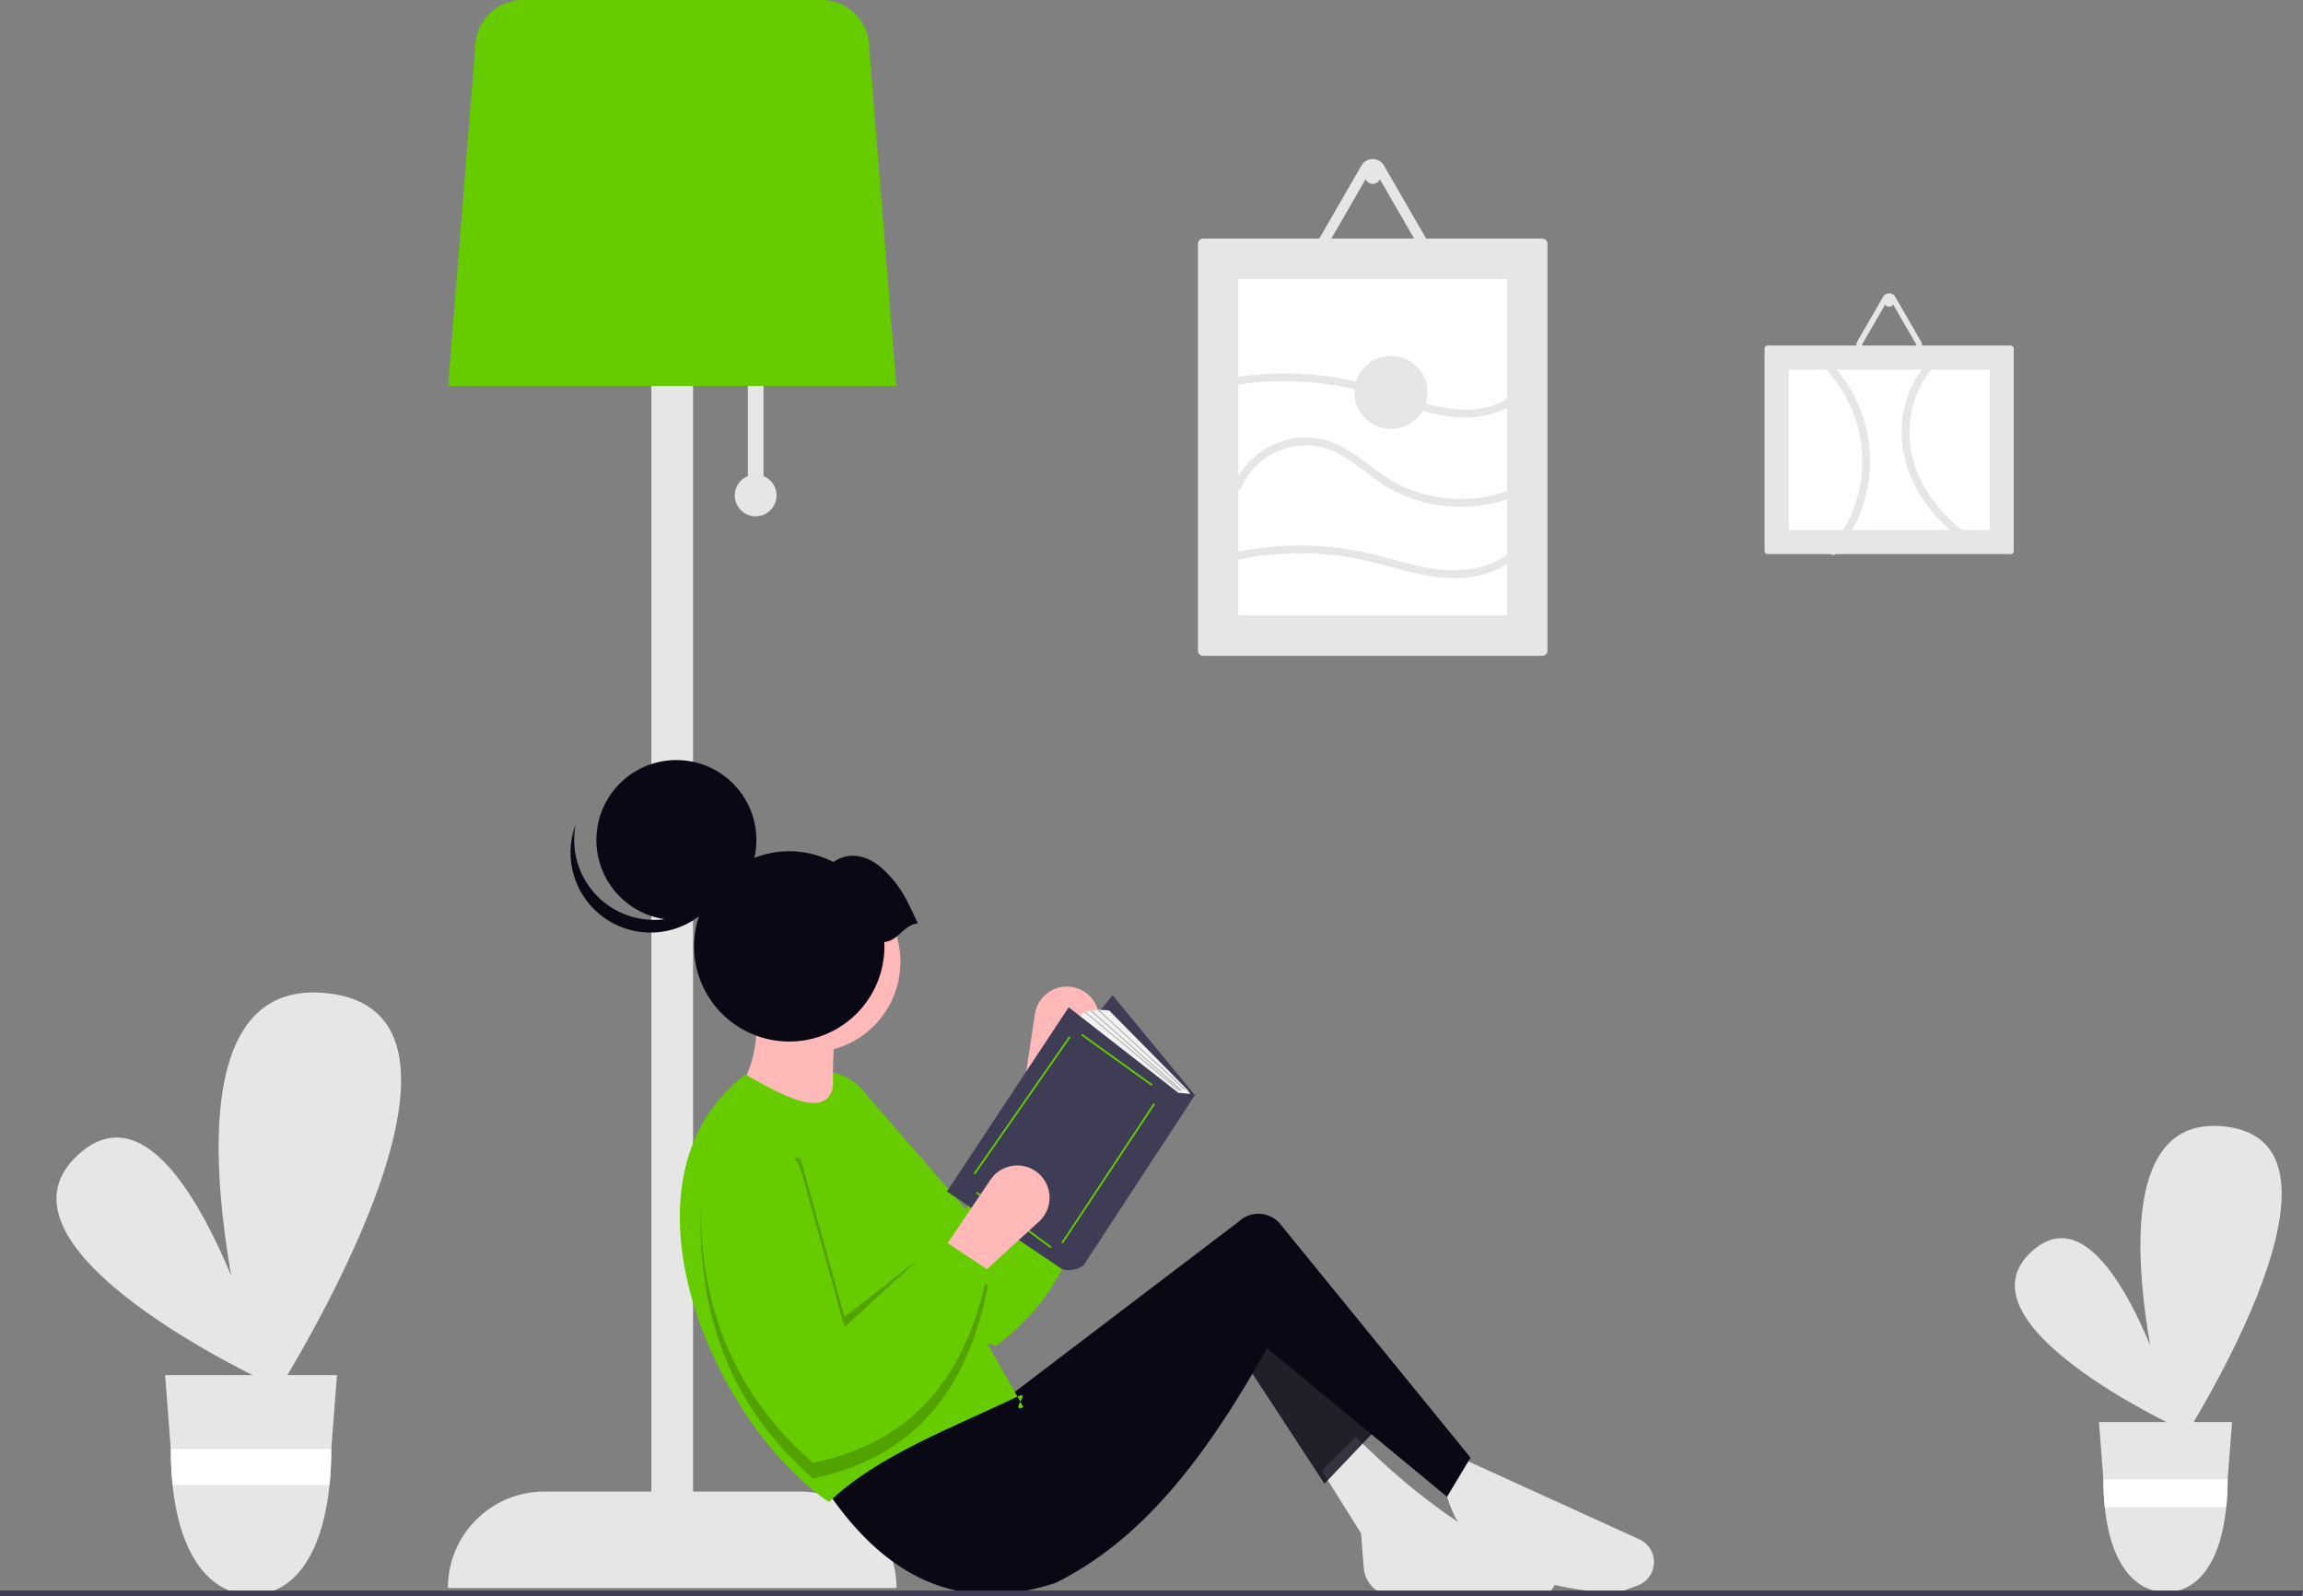 <svg xmlns="http://www.w3.org/2000/svg" width="924.828" height="641.181" viewBox="0 0 924.828 641.181" xmlns:xlink="http://www.w3.org/1999/xlink" role="img" artist="Katerina Limpitsouni" source="https://undraw.co/">
  <rect x="0" y="0" width="924.828" height="641.181" fill="#808080" stroke="none"/>
  <g id="Group_38" data-name="Group 38" transform="translate(-518.523 -233.926)">
    <path id="Path_568-2562" data-name="Path 568" d="M265.274,678.706S147.642,624.554,188.966,587,265.274,678.706,265.274,678.706Z" transform="translate(361.027 110.69)" fill="#e6e6e6"/>
    <path id="Path_569-2563" data-name="Path 569" d="M260.278,693.981S206.21,516.33,285.827,524.826,260.278,693.981,260.278,693.981Z" transform="translate(363.975 108.052)" fill="#e6e6e6"/>
    <path id="Path_570-2564" data-name="Path 570" d="M221.829,671.266l2.269,29.717.036.513a136.548,136.548,0,0,0,.7,13.9c3.08,30.311,16.317,44.125,31.788,44.125s28.132-13.814,31.212-44.126a136.537,136.537,0,0,0,.7-13.9l.018-.414.009-.1,2.278-29.717Z" transform="translate(363.003 115.011)" fill="#e6e6e6"/>
    <path id="Path_571-2565" data-name="Path 571" d="M288.464,699.637l-.009.1-.018.414a136.555,136.555,0,0,1-.7,13.9h-63a136.529,136.529,0,0,1-.7-13.9l-.036-.513Z" transform="translate(363.105 116.357)" fill="#fff"/>
    <path id="Path_572-2566" data-name="Path 572" d="M996.892,695.05s-91.073-41.926-59.079-71S996.892,695.05,996.892,695.05Z" transform="translate(396.638 112.52)" fill="#e6e6e6"/>
    <path id="Path_573-2567" data-name="Path 573" d="M993.024,706.875s-41.861-137.54,19.781-130.962S993.024,706.875,993.024,706.875Z" transform="translate(398.921 110.478)" fill="#e6e6e6"/>
    <path id="Path_574-2568" data-name="Path 574" d="M963.256,689.289l1.757,23.008.028.4a105.7,105.7,0,0,0,.544,10.758c2.384,23.468,12.633,34.163,24.611,34.163s21.781-10.7,24.165-34.163a105.684,105.684,0,0,0,.544-10.758l.014-.321.007-.077,1.764-23.008Z" transform="translate(398.167 115.866)" fill="#e6e6e6"/>
    <path id="Path_575-2569" data-name="Path 575" d="M1014.846,711.255l-.007.077-.014.321a105.684,105.684,0,0,1-.544,10.758H965.505a105.683,105.683,0,0,1-.544-10.758l-.028-.4Z" transform="translate(398.247 116.908)" fill="#fff"/>
    <path id="Path_576-2570" data-name="Path 576" d="M451.762,328.343V287.926h-6.285v40.417a8.379,8.379,0,1,0,6.285,0Z" transform="translate(373.361 96.83)" fill="#e6e6e6"/>
    <path id="Path_577-2571" data-name="Path 577" d="M471.643,739.546H428.7V217.926H411.94v521.62H369A38.755,38.755,0,0,0,330.241,778.3H510.4a38.755,38.755,0,0,0-38.755-38.755Z" transform="translate(368.144 93.51)" fill="#e6e6e6"/>
    <path id="Path_578-2572" data-name="Path 578" d="M330.324,298.945H510.307L499.3,161.376a19.061,19.061,0,0,0-18.9-17.45H360.231a19.061,19.061,0,0,0-18.9,17.45Z" transform="translate(368.148 90)" fill="#66cc00"/>
    <path id="Path_579-2573" data-name="Path 579" d="M570.485,522.454h0a12.957,12.957,0,0,0-14.934,10.829l-5.067,33.254,17.241,4.573,12.633-30.984a12.957,12.957,0,0,0-9.872-17.673Z" transform="translate(378.59 107.945)" fill="#ffb9b9"/>
    <path id="Path_580-2574" data-name="Path 580" d="M574.718,564.927c9.568,38.024,5.45,72.8-30.179,100.109-42.734-11.78-71.157-40.2-88.5-81.509a20.618,20.618,0,0,1,11.891-27.33h0a20.607,20.607,0,0,1,22.686,5.847l41.93,48.4,19.67-48.8Z" transform="translate(374.035 109.493)" fill="#66cc00"/>
    <path id="Path_581-2575" data-name="Path 581" d="M781.443,757.4c-39.02-2.073-63.26-15.471-69.13-42.945l6.285-11.522,71.953,32.778a10.064,10.064,0,0,1-.708,18.608Z" transform="translate(386.265 116.513)" fill="#e6e6e6"/>
    <path id="Path_582-2576" data-name="Path 582" d="M753.521,758.054c-20.274-.614-39.771-.423-58.246.827a12.34,12.34,0,0,1-13.142-11.329l-1.109-13.865-15.711-25.138,13.617-13.617c22.883,22.791,47.979,41.934,77.785,53.314a5.375,5.375,0,0,1-3.193,9.807Z" transform="translate(384.036 116.134)" fill="#e6e6e6"/>
    <path id="Path_583-2577" data-name="Path 583" d="M652.447,663.377C626.558,709.7,601.1,740.929,567.6,757.646c-41.2,13.6-71.32-4.418-94.792-41.373L540.9,671.233l9.951,9.951,90.182-68.626a11.515,11.515,0,0,1,16.2.36l76.921,94.451-9.427,15.711Z" transform="translate(374.906 112.077)" fill="#090814"/>
    <path id="Path_584-2578" data-name="Path 584" d="M509.4,572.185l-35.613-54.466,8.379-15.712L529.3,551.236Z" transform="translate(540.995 257.736)" fill="#090814" opacity="0.798"/>
    <path id="Path_585-2579" data-name="Path 585" d="M481.115,577.972l-39.8-13.617a49.433,49.433,0,0,0,7.332-31.423h32.47C479.268,548.914,478.991,564.073,481.115,577.972Z" transform="translate(373.412 108.45)" fill="#ffb9b9"/>
    <path id="Path_586-2580" data-name="Path 586" d="M557.156,689.619c-5.967,2.45,3.448-7.028-2.195-4.329-27.275,13.05-56.131,23.638-75.939,42.421-46.289-31.433-89.193-129.062-33.518-171.778,19,11.121,35.98,19.079,35.613,0Z" transform="translate(372.362 109.541)" fill="#66cc00"/>
    <path id="Path_587-2581" data-name="Path 587" d="M542.538,628.892l-19.377-6.808-38.231,29.852-17.138-61.7c-1.189-4.279-3.115-2.11-5.88.862a20.6,20.6,0,0,0-34.568,14.2C425.3,650.054,438.8,687.915,472.36,716.876c43.895-9.4,62.523-39.055,70.178-77.51l-2.075-1.383Q541.61,633.526,542.538,628.892Z" transform="translate(372.74 110.949)" opacity="0.2"/>
    <path id="Path_589-2582" data-name="Path 589" d="M380.285,441.121l32.593,38.318,48.89-57.7-33.034-40.081Z" transform="translate(536.56 252.028)" fill="#3f3d56"/>
    <path id="Path_590-2583" data-name="Path 590" d="M610.368,566.721l-38.759-31.712c2.2-5.285,12.773-3.524,12.773-3.524l30.34,30.759a16.6,16.6,0,0,1,2.693,3.6h0Z" transform="translate(379.592 108.368)" fill="#f2f2f2"/>
    <path id="Path_591-2584" data-name="Path 591" d="M614.5,564.566l-44.045-34.355-48.89,74L567.6,635.258c4.4,1.762,8.809-1.321,8.809-1.321l44.926-68.71Z" transform="translate(377.219 108.321)" fill="#3f3d56"/>
    <rect id="Rectangle_195" data-name="Rectangle 195" width="0.714" height="34.715" transform="matrix(0.584, -0.812, 0.812, 0.584, 952.756, 649.837)" fill="#66cc00"/>
    <rect id="Rectangle_196" data-name="Rectangle 196" width="67.065" height="0.714" transform="matrix(0.552, -0.834, 0.834, 0.552, 944.741, 733.032)" fill="#66cc00"/>
    <rect id="Rectangle_197" data-name="Rectangle 197" width="0.714" height="37.175" transform="translate(910.468 713.251) rotate(-53.656)" fill="#66cc00"/>
    <rect id="Rectangle_198" data-name="Rectangle 198" width="67.078" height="0.714" transform="translate(909.507 705.278) rotate(-55.162)" fill="#66cc00"/>
    <rect id="Rectangle_199" data-name="Rectangle 199" width="0.44" height="47.306" transform="translate(959.366 639.742) rotate(-47.455)" fill="#b3b3b3"/>
    <rect id="Rectangle_200" data-name="Rectangle 200" width="0.441" height="48.589" transform="translate(956.469 640.022) rotate(-48.561)" fill="#b3b3b3"/>
    <rect id="Rectangle_201" data-name="Rectangle 201" width="0.441" height="49.227" transform="matrix(0.64, -0.768, 0.768, 0.64, 954.197, 640.671)" fill="#b3b3b3"/>
    <path id="Path_592-2585" data-name="Path 592" d="M557.28,593.2h0a12.956,12.956,0,0,0-18.135,3.382l-18.833,27.872,13.617,11.522L558.624,613.4a12.957,12.957,0,0,0-1.344-20.2Z" transform="translate(377.159 111.198)" fill="#ffb9b9"/>
    <path id="Path_593-2586" data-name="Path 593" d="M542.538,633.367c-7.654,38.455-26.283,68.111-70.178,77.51C438.8,681.915,425.3,644.053,427.343,599.3A20.617,20.617,0,0,1,449.8,579.706h0a20.607,20.607,0,0,1,17.99,15.007l17.138,61.7,38.689-35.656Z" transform="translate(372.74 110.664)" fill="#66cc00"/>
    <path id="Path_594-2587" data-name="Path 594" d="M924.415,612.252H0v-2.285H924.828Z" transform="translate(518.523 262.856)" fill="#3f3d56"/>
    <path id="Path_595-2588" data-name="Path 595" d="M619.907,235.433a2.1,2.1,0,0,0-2.095,2.095v163.4a2.1,2.1,0,0,0,2.095,2.095H756.073a2.1,2.1,0,0,0,2.095-2.095v-163.4a2.1,2.1,0,0,0-2.095-2.095Z" transform="translate(381.784 94.34)" fill="#e6e6e6"/>
    <path id="Path_596-2589" data-name="Path 596" d="M633.313,386.051H741.2V250.933H633.313Z" transform="translate(382.519 95.075)" fill="#fff"/>
    <path id="Path_597-2590" data-name="Path 597" d="M836.3,276.433a1.252,1.252,0,0,0-1.251,1.251v81.293a1.252,1.252,0,0,0,1.251,1.251h97.552a1.252,1.252,0,0,0,1.251-1.251V277.684a1.252,1.252,0,0,0-1.251-1.251Z" transform="translate(392.087 96.285)" fill="#e6e6e6"/>
    <path id="Path_598-2591" data-name="Path 598" d="M844.305,285.687V350.1h80.668V285.687Z" transform="translate(392.526 96.724)" fill="#fff"/>
    <path id="Path_599-2592" data-name="Path 599" d="M704.962,248.4h-38.1a5.225,5.225,0,0,1-4.535-7.856l19.049-32.994.048-.081a5.175,5.175,0,0,1,3.966-2.512l.028,0c.163-.015.328-.023.494-.023a5.184,5.184,0,0,1,4.535,2.619L709.5,240.546a5.237,5.237,0,0,1-4.535,7.856Zm-39.15-5.242a1.077,1.077,0,0,0,.144.529,1.03,1.03,0,0,0,.907.524h38.1a1.029,1.029,0,0,0,.907-.524,1.076,1.076,0,0,0,.144-.528,1.031,1.031,0,0,0-.144-.519L686.82,209.646a1.048,1.048,0,0,0-1.815,0L665.956,242.64A1.028,1.028,0,0,0,665.812,243.159Z" transform="translate(383.861 92.893)" fill="#e6e6e6"/>
    <circle id="Ellipse_91" data-name="Ellipse 91" cx="3.142" cy="3.142" r="3.142" transform="translate(1066.631 301.492)" fill="#e6e6e6"/>
    <path id="Path_600-2593" data-name="Path 600" d="M893.737,280H873.081a2.833,2.833,0,0,1-2.459-4.259l10.328-17.888.026-.044a2.806,2.806,0,0,1,2.15-1.362h.015c.088-.008.178-.012.268-.012a2.811,2.811,0,0,1,2.459,1.42L896.2,275.741A2.84,2.84,0,0,1,893.737,280Zm-21.226-2.842a.582.582,0,0,0,.078.287.558.558,0,0,0,.492.284h20.656a.558.558,0,0,0,.492-.284.584.584,0,0,0,.078-.286.56.56,0,0,0-.078-.281L883.9,258.988a.568.568,0,0,0-.984,0l-10.328,17.888a.556.556,0,0,0-.078.281Z" transform="translate(393.756 95.336)" fill="#e6e6e6"/>
    <circle id="Ellipse_92" data-name="Ellipse 92" cx="1.704" cy="1.704" r="1.704" transform="translate(1275.461 353.757)" fill="#e6e6e6"/>
    <path id="Path_601-2594" data-name="Path 601" d="M634.633,331.72a27.747,27.747,0,0,1,15.986-15.007,27.423,27.423,0,0,1,22.846,1.421c8.174,4.338,14.708,11.158,23.01,15.31a58.843,58.843,0,0,0,25.962,6.116A58.11,58.11,0,0,0,751.548,332a1.572,1.572,0,0,0-1.586-2.713,55.874,55.874,0,0,1-52.822.969c-8.328-4.367-14.927-11.418-23.411-15.509a30.249,30.249,0,0,0-23.285-1.307A31.261,31.261,0,0,0,631.6,330.884c-.762,1.872,2.276,2.686,3.03.835Z" transform="translate(382.432 97.958)" fill="#e6e6e6"/>
    <path id="Path_602-2595" data-name="Path 602" d="M632.209,359.31a119.62,119.62,0,0,1,52.937.183c15.467,3.587,31.433,10.04,47.379,5.227,7.124-2.15,13.654-6.451,17.314-13.069.979-1.771-1.733-3.358-2.713-1.586-6.891,12.461-23.036,14.564-35.787,12.519-8.52-1.366-16.731-4.106-25.118-6.066a122.421,122.421,0,0,0-54.848-.239C629.4,356.721,630.236,359.751,632.209,359.31Z" transform="translate(382.373 99.74)" fill="#e6e6e6"/>
    <path id="Path_603-2596" data-name="Path 603" d="M631.129,292.02a124.255,124.255,0,0,1,50.321,1.79c15.392,3.771,30.437,12.387,46.712,10.9,7.535-.689,14.995-3.46,20.113-9.224,1.339-1.508-.876-3.738-2.222-2.222-4.416,4.973-10.776,7.55-17.3,8.246-7.522.8-14.913-.756-22.073-2.97-7.925-2.451-15.624-5.556-23.682-7.582a127.261,127.261,0,0,0-52.7-1.966c-1.989.34-1.146,3.368.835,3.03Z" transform="translate(382.322 96.792)" fill="#e6e6e6"/>
    <path id="Path_604-2597" data-name="Path 604" d="M857.737,284.8a54.78,54.78,0,0,1,14.373,26.8,54.1,54.1,0,0,1-11.7,45.941c-1.3,1.533.91,3.766,2.222,2.222a58.042,58.042,0,0,0,13.3-30.033,57.287,57.287,0,0,0-15.976-47.153c-1.418-1.446-3.64.776-2.222,2.222Z" transform="translate(393.141 96.554)" fill="#e6e6e6"/>
    <path id="Path_605-2598" data-name="Path 605" d="M903.445,278.285c-9.63,7.063-15.021,18.463-15.78,30.255-.789,12.269,3.89,24.118,11.425,33.644a65.423,65.423,0,0,0,15.553,14.039c1.7,1.11,3.273-1.609,1.586-2.713-9.62-6.295-17.852-15.236-22.224-25.967a42.019,42.019,0,0,1-.091-32.2A34.4,34.4,0,0,1,905.031,281c1.614-1.184.048-3.912-1.586-2.713Z" transform="translate(394.578 96.358)" fill="#e6e6e6"/>
    <circle id="Ellipse_93" data-name="Ellipse 93" cx="14.664" cy="14.664" r="14.664" transform="translate(1062.442 376.907)" fill="#e6e6e6"/>
    <g id="Group_37" data-name="Group 37" transform="matrix(0.998, 0.07, -0.07, 0.998, 750.377, 536.361)">
      <ellipse id="Ellipse_66" data-name="Ellipse 66" cx="36.302" cy="36.302" rx="36.302" ry="36.302" transform="translate(62.71 40.889)" fill="#ffb9b9"/>
      <ellipse id="Ellipse_67" data-name="Ellipse 67" cx="32.115" cy="32.115" rx="32.115" ry="32.115" transform="translate(9.987 0)" fill="#090814"/>
      <path id="Path_417-2599" data-name="Path 417" d="M14.4,30.033A32.118,32.118,0,0,0,63.986,13.17,32.118,32.118,0,1,1,1.338,0,32.106,32.106,0,0,0,14.4,30.033Z" transform="translate(0 28.676)" fill="#090814"/>
      <path id="Path_418-2600" data-name="Path 418" d="M89.067,25.4C83.461,15.366,81.316,11.178,74.087,5.063c-6.393-5.4-14.256-6.983-20.6-1.869A38.2,38.2,0,1,0,76.146,33.77C81.66,33,83.554,26.181,89.067,25.4Z" transform="translate(52.075 33.338)" fill="#090814"/>
    </g>
  </g>
</svg>